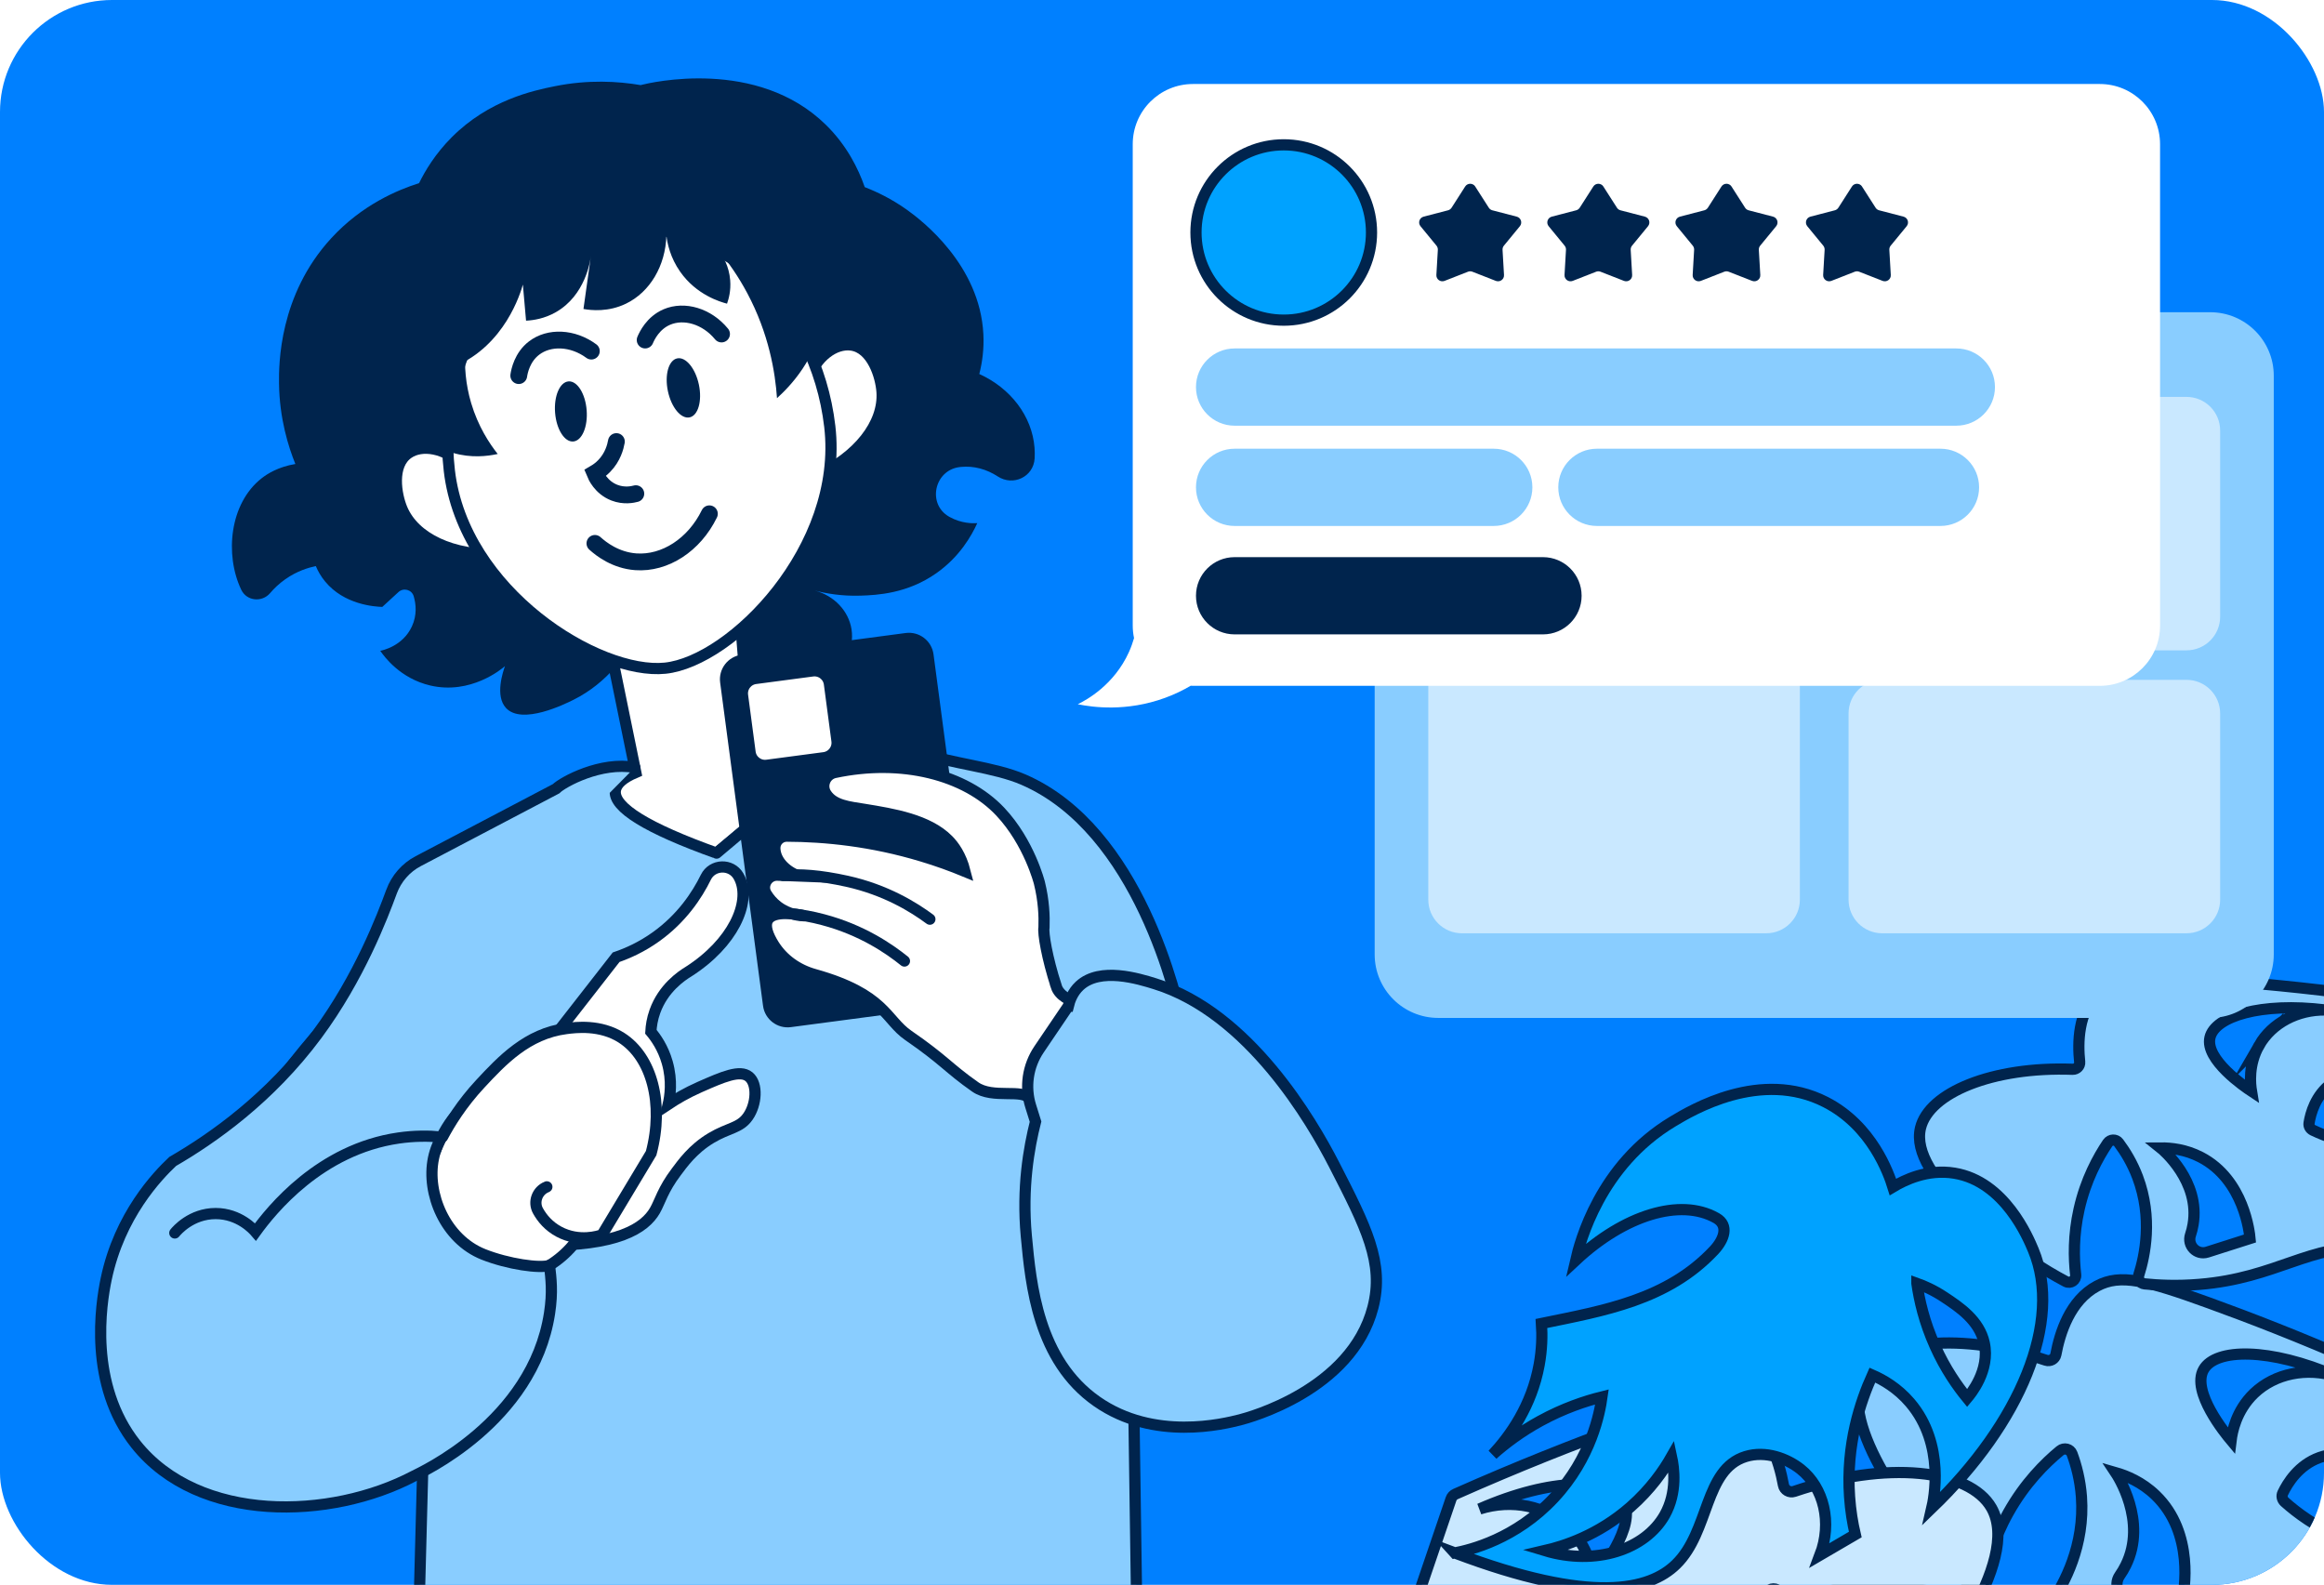 <?xml version="1.0" encoding="UTF-8"?> <svg xmlns="http://www.w3.org/2000/svg" width="415" height="283" viewBox="0 0 415 283" fill="none"><g clip-path="url(#clip0_470_360)"><rect width="415" height="283" rx="20" fill="#0080FF"></rect><path d="M321.179 287.613C315.982 294.89 325.317 312.693 336.9 323.643C364.766 349.987 405.089 342.242 404.814 342.297C391.733 344.899 386.014 340.553 382.061 332.939C381.229 331.34 380.281 328.697 380.563 324.817C382.089 323.637 385.924 321.014 391.32 320.842C401.019 320.526 406.979 328.401 407.55 329.191C407.88 324.838 408.216 320.485 408.546 316.139C402.566 315.446 394.104 313.688 385.429 308.718C377.071 303.925 374.72 299.703 369.042 295.151C353.404 282.621 327.091 279.312 321.165 287.613H321.179Z" fill="#00A2FF" stroke="#00244D" stroke-width="2" stroke-miterlimit="10" stroke-linecap="round"></path><path d="M424.403 297.991C424.006 295.148 423.833 291.61 424.403 287.608C424.913 284.01 425.881 280.981 426.848 278.625C427.17 277.802 426.668 276.912 425.806 276.77C423.563 276.396 420.901 275.73 418.014 274.526C413.507 272.641 410.177 270.15 407.973 268.182C407.53 267.771 407.38 267.128 407.65 266.589C408.468 264.876 410.432 261.615 414.212 260.261C417.819 258.982 422.086 259.805 425.581 262.385C426.668 263.178 428.123 262.153 427.688 260.874C425.761 255.294 423.833 249.721 421.921 244.141C421.801 243.782 421.524 243.483 421.171 243.341C410.717 238.763 401.636 235.255 394.459 232.659C383.233 228.583 378.636 227.423 374.474 229.637C369.622 232.225 367.822 238.082 367.117 241.875C366.96 242.675 366.12 243.146 365.34 242.892C350.049 237.776 336.445 239.287 332.823 245.548C327.724 254.367 342.542 272.476 346.292 277.061C348.294 279.515 350.236 281.579 351.946 283.247C352.719 284.018 354.031 283.591 354.233 282.522C354.803 279.238 356.003 274.825 358.62 270.135C361.568 264.854 365.182 261.271 367.867 259.057C368.587 258.458 369.682 258.728 370.004 259.603C370.777 261.69 371.459 264.263 371.684 267.255C372.321 275.999 368.579 282.829 366.322 286.15C365.842 286.86 366.12 287.833 366.93 288.162C369.397 289.172 372.981 290.443 377.376 291.348C392.727 294.542 400.758 289.785 412.847 294.131C415.157 294.961 418.486 296.442 422.236 299.247C423.211 299.98 424.561 299.195 424.411 297.991H424.403ZM380.781 285.589C378.538 285.641 377.248 283.143 378.538 281.31C378.921 280.764 379.281 280.166 379.596 279.522C383.525 271.608 378.036 263.358 377.766 262.954C379.723 263.515 382.468 264.637 384.92 266.993C391.992 273.785 389.952 284.399 389.75 285.387L380.788 285.589H380.781ZM402.513 248.801C399.266 251.913 398.584 255.795 398.411 257.202C397.429 256.035 391.257 248.51 393.499 244.553C395.644 240.753 405.258 240.596 417.219 245.779C411.887 244.126 406.24 245.248 402.513 248.801Z" fill="#89CDFF" stroke="#00244D" stroke-width="2" stroke-miterlimit="10" stroke-linecap="round"></path><path d="M434.656 223.178C433.594 220.852 432.547 217.865 432.02 214.3C431.545 211.096 431.606 208.259 431.831 206C431.899 205.22 431.244 204.582 430.468 204.672C428.457 204.912 426.002 205.017 423.223 204.717C418.885 204.244 415.406 202.953 413.018 201.82C412.529 201.58 412.243 201.07 412.333 200.537C412.597 198.863 413.455 195.584 416.347 193.467C419.111 191.463 422.975 191.096 426.62 192.417C427.757 192.822 428.736 191.576 428.043 190.593C424.978 186.308 421.913 182.03 418.855 177.737C418.659 177.46 418.343 177.28 418.012 177.242C407.897 175.966 399.236 175.261 392.436 174.848C381.794 174.188 377.562 174.36 374.564 177.302C371.07 180.739 371.009 186.203 371.371 189.625C371.439 190.353 370.836 190.961 370.113 190.938C355.721 190.42 344.469 195.148 342.948 201.415C340.817 210.248 358.101 221.993 362.477 224.965C364.811 226.556 367.003 227.831 368.886 228.829C369.744 229.287 370.761 228.597 370.655 227.629C370.309 224.679 370.219 220.597 371.265 215.929C372.448 210.676 374.632 206.698 376.364 204.124C376.823 203.433 377.833 203.388 378.33 204.056C379.52 205.647 380.762 207.674 381.711 210.18C384.475 217.497 383.007 224.282 381.922 227.689C381.689 228.417 382.178 229.175 382.954 229.257C385.326 229.497 388.715 229.685 392.707 229.347C406.662 228.207 412.326 222.105 423.781 222.773C425.965 222.901 429.196 223.329 433.119 224.777C434.136 225.16 435.1 224.147 434.656 223.148V223.178ZM394.168 223.584C392.262 224.192 390.523 222.383 391.163 220.492C391.351 219.929 391.509 219.328 391.615 218.691C392.97 210.931 386.177 205.257 385.838 204.987C387.653 204.972 390.289 205.242 392.985 206.638C400.758 210.661 401.707 220.252 401.789 221.152L394.168 223.584ZM403.431 186.638C401.443 190.12 401.85 193.61 402.053 194.856C400.916 194.105 393.723 189.227 394.635 185.28C395.501 181.49 403.695 178.931 415.248 180.349C410.262 180.281 405.713 182.668 403.424 186.645L403.431 186.638Z" fill="#89CDFF" stroke="#00244D" stroke-width="2" stroke-miterlimit="10" stroke-linecap="round"></path><path d="M394.681 55.754H256.825C250.558 55.754 245.477 60.829 245.477 67.089V170.43C245.477 176.691 250.558 181.766 256.825 181.766H394.681C400.949 181.766 406.03 176.691 406.03 170.43V67.089C406.03 60.829 400.949 55.754 394.681 55.754Z" fill="#89CDFF"></path><path d="M315.398 70.872H261.06C257.742 70.872 255.052 73.559 255.052 76.873V160.654C255.052 163.968 257.742 166.654 261.06 166.654H315.398C318.716 166.654 321.406 163.968 321.406 160.654V76.873C321.406 73.559 318.716 70.872 315.398 70.872Z" fill="#C9E8FF"></path><path d="M390.447 70.872H336.109C332.791 70.872 330.101 73.559 330.101 76.873V110.13C330.101 113.444 332.791 116.13 336.109 116.13H390.447C393.765 116.13 396.455 113.444 396.455 110.13V76.873C396.455 73.559 393.765 70.872 390.447 70.872Z" fill="#C9E8FF"></path><path d="M390.447 121.396H336.109C332.791 121.396 330.101 124.083 330.101 127.397V160.654C330.101 163.968 332.791 166.654 336.109 166.654H390.447C393.765 166.654 396.455 163.968 396.455 160.654V127.397C396.455 124.083 393.765 121.396 390.447 121.396Z" fill="#C9E8FF"></path><path d="M258.743 328.207C262.806 325.129 266.415 323.499 268.913 322.594C282.014 317.825 290.708 323.062 307.343 319.561C312.1 318.572 315.985 317.177 318.662 316.06C319.534 315.698 319.84 314.626 319.318 313.849C316.88 310.197 312.831 302.698 313.524 293.085C313.763 289.796 314.509 286.974 315.344 284.68C315.694 283.714 316.88 283.42 317.655 284.077C320.563 286.514 324.478 290.452 327.662 296.254C330.495 301.407 331.792 306.259 332.411 309.865C332.628 311.042 334.044 311.51 334.887 310.665C336.743 308.839 338.846 306.568 341.016 303.875C345.08 298.842 361.148 278.953 355.623 269.258C351.701 262.377 336.967 260.702 320.399 266.316C319.557 266.595 318.647 266.082 318.475 265.199C317.715 261.027 315.761 254.591 310.512 251.746C306.008 249.317 301.028 250.584 288.866 255.058C281.089 257.91 271.254 261.758 259.928 266.783C259.548 266.942 259.25 267.266 259.115 267.666C257.042 273.793 254.947 279.919 252.852 286.046C252.382 287.442 253.956 288.573 255.134 287.706C258.921 284.876 263.544 283.963 267.452 285.374C271.545 286.861 273.67 290.445 274.557 292.331C274.848 292.927 274.684 293.629 274.207 294.081C271.821 296.247 268.212 298.978 263.328 301.045C260.204 302.366 257.311 303.098 254.888 303.505C253.956 303.663 253.404 304.644 253.754 305.55C254.806 308.138 255.849 311.472 256.401 315.426C257.013 319.817 256.826 323.711 256.394 326.834C256.222 328.162 257.691 329.022 258.743 328.222V328.207ZM293.944 313.004C293.728 311.91 291.528 300.246 299.186 292.791C301.84 290.203 304.823 288.973 306.94 288.362C306.642 288.807 300.699 297.869 304.95 306.568C305.293 307.277 305.688 307.934 306.098 308.538C307.492 310.552 306.098 313.291 303.66 313.231L293.951 313.004H293.944ZM264.208 269.454C277.167 263.765 287.584 263.939 289.903 268.119C292.326 272.472 285.638 280.742 284.571 282.017C284.385 280.47 283.654 276.207 280.135 272.782C276.101 268.881 269.987 267.636 264.208 269.454Z" fill="#C9E8FF" stroke="#00244D" stroke-width="2" stroke-miterlimit="10" stroke-linecap="round"></path><path d="M104.369 213.622C106.411 214.528 109.133 216.101 111.539 218.819C115.649 223.467 116.673 229.056 116.77 233.127" stroke="#00244D" stroke-width="2" stroke-miterlimit="10" stroke-linecap="round"></path><path d="M110.576 205.788C112.618 206.695 115.34 208.26 117.746 210.979C121.141 214.817 122.434 219.3 122.832 223.035" stroke="#00244D" stroke-width="2" stroke-miterlimit="10" stroke-linecap="round"></path><path d="M114.45 15.205C110.335 14.499 105.037 14.199 99.116 15.387C95.176 16.177 87.302 17.868 80.675 24.502C77.701 27.48 75.895 30.541 74.831 32.708C71.031 33.904 64.634 36.56 59.133 42.557C49.818 52.7 49.783 65.065 49.825 68.449C49.902 74.782 51.512 79.808 52.744 82.855C49.678 83.365 47.747 84.603 46.718 85.406C40.986 89.894 40.111 99.058 43.065 105.279C43.072 105.3 43.086 105.321 43.093 105.335C44.059 107.341 46.788 107.607 48.23 105.915C48.937 105.084 49.818 104.231 50.917 103.455C53.038 101.952 55.116 101.351 56.397 101.085C56.768 101.966 57.293 102.91 58.042 103.818C61.436 107.97 66.839 108.327 68.266 108.376C69.225 107.495 70.191 106.607 71.15 105.727C72.053 104.895 73.522 105.286 73.872 106.461C74.292 107.88 74.488 109.816 73.564 111.836C71.934 115.401 68.253 116.149 67.903 116.212C68.588 117.211 71.451 121.161 76.847 122.412C84.076 124.083 89.584 119.462 90.172 118.952C89.822 119.931 88.352 124.264 90.354 126.424C93.23 129.535 100.985 125.669 102.405 124.963C108.585 121.881 112.077 116.673 113.904 113.108C118.712 112.255 123.52 111.41 128.328 110.557C129.035 112.151 130.798 115.485 134.536 117.847C141.45 122.23 149.092 119.49 150.051 119.127C150.415 118.7 152.627 116.002 152.06 112.381C151.549 109.096 148.96 106.356 145.488 105.454C147.413 105.95 150.254 106.482 153.705 106.363C156.602 106.265 162.019 106.013 167.212 102.35C171.376 99.422 173.503 95.64 174.511 93.417C173.615 93.473 171.642 93.459 169.584 92.32C169.549 92.299 169.521 92.285 169.486 92.264C165.553 90.027 166.82 84.016 171.299 83.414C171.397 83.4 171.495 83.393 171.593 83.379C173.881 83.149 176.184 83.778 178.171 85.078C180.922 86.874 184.554 85.155 184.757 81.876C184.792 81.247 184.792 80.59 184.736 79.912C184.288 74.313 180.467 69.315 174.875 66.785C175.414 64.674 175.736 62.283 175.603 59.676C174.987 47.311 164.615 39.349 161.907 37.427C159.184 35.497 156.567 34.246 154.418 33.414C153.278 30.136 151.234 25.97 147.483 22.293C135.2 10.242 116.164 14.744 114.436 15.184L114.45 15.205Z" fill="#00244D"></path><path d="M120.294 248.618C97.121 254.119 78.89 251.714 68.532 249.436C46.487 244.599 38.866 235.693 36.766 233.023C34.142 229.696 27.619 221.413 30.741 213.605C33.232 207.362 40.406 205.105 42.239 204.58C53.108 186.756 64.04 176.25 72.361 169.84C83.209 161.487 90.893 159.11 97.828 148.506C99.655 145.717 102.034 141.425 107.136 138.93C112.721 136.203 118.761 137 123.023 138.112C126.767 142.453 145.607 165.17 143.018 198.289C140.848 225.928 125.102 243.592 120.287 248.618H120.294Z" fill="#89CDFF" stroke="#00244D" stroke-width="2" stroke-miterlimit="10" stroke-linecap="round"></path><path d="M144.312 67.876C145.656 63.688 149.106 61.207 152.025 61.612C155.762 62.13 157.316 67.212 157.505 69.98C157.904 75.704 153.187 81.597 145.705 85.036C145.243 79.318 144.774 73.6 144.312 67.883V67.876Z" fill="white" stroke="#00244D" stroke-width="2" stroke-miterlimit="10" stroke-linecap="round"></path><path d="M82.621 83.065C79.541 79.927 75.335 79.255 72.914 80.926C69.806 83.065 70.709 88.301 71.78 90.859C73.999 96.157 80.857 99.303 89.094 99.016C86.939 93.697 84.783 88.385 82.621 83.065Z" fill="white" stroke="#00244D" stroke-width="2" stroke-miterlimit="10" stroke-linecap="round"></path><path d="M108.606 113.863L113.533 137.93C111.238 138.902 110.027 139.992 109.88 141.215C109.537 144.186 115.563 147.891 127.957 152.336L139.645 142.669C140.303 139.691 139.295 136.902 137.272 135.742C136.11 135.078 134.893 135.106 134.172 135.197L131.981 107.663C124.192 109.732 116.403 111.794 108.613 113.863H108.606Z" fill="white" stroke="#00244D" stroke-width="2" stroke-miterlimit="10" stroke-linecap="round"></path><path d="M148.176 76.151C150.702 97.807 130.644 118.078 118.782 119.315C106.919 120.553 82.767 105.706 80.241 84.05C77.715 62.395 90.879 43.068 109.635 40.887C128.391 38.706 145.649 54.496 148.176 76.151Z" fill="white" stroke="#00244D" stroke-width="2" stroke-miterlimit="10" stroke-linecap="round"></path><path d="M102.362 78.837C103.919 78.715 104.993 76.214 104.76 73.251C104.528 70.287 103.077 67.984 101.52 68.105C99.964 68.227 98.89 70.728 99.123 73.692C99.355 76.655 100.806 78.959 102.362 78.837Z" fill="#00244D"></path><path d="M123.142 74.53C124.67 74.21 125.413 71.591 124.801 68.682C124.188 65.773 122.453 63.675 120.925 63.996C119.397 64.317 118.654 66.935 119.267 69.844C119.879 72.753 121.614 74.851 123.142 74.53Z" fill="#00244D"></path><path d="M92.635 67.072C92.754 66.275 93.244 63.779 95.372 62.151C98.052 60.096 102.251 60.235 105.597 62.696" stroke="#00244D" stroke-width="3" stroke-miterlimit="10" stroke-linecap="round"></path><path d="M115.206 60.718C115.52 59.977 116.598 57.677 119.069 56.614C122.176 55.279 126.214 56.44 128.846 59.641" stroke="#00244D" stroke-width="3" stroke-miterlimit="10" stroke-linecap="round"></path><path d="M75.93 220.713V245.605C75.566 259.466 75.202 273.321 74.831 287.182L202.995 288C202.813 275.327 202.631 262.654 202.449 249.981C205.368 227.732 208.293 205.489 211.211 183.24C210.232 178.556 203.506 148.177 182.727 139.202C177.555 136.965 170.102 136.413 163.831 134.281C159.996 132.974 151.5 130.73 141.926 133.736C138.854 134.701 139.308 134.456 137.272 135.742L139.847 139.936L139.644 142.488L127.957 152.337" fill="#89CDFF"></path><path d="M75.93 220.713V245.605C75.566 259.466 75.202 273.321 74.831 287.182L202.995 288C202.813 275.327 202.631 262.654 202.449 249.981C205.368 227.732 208.293 205.489 211.211 183.24C210.232 178.556 203.506 148.177 182.727 139.202C177.555 136.965 170.102 136.413 163.831 134.281C159.996 132.974 151.5 130.73 141.926 133.736C138.854 134.701 139.308 134.456 137.272 135.742L139.847 139.936L139.644 142.488L127.957 152.337" stroke="#00244D" stroke-width="2" stroke-miterlimit="10" stroke-linecap="round"></path><path d="M106.234 97.031C107.339 98.031 109.908 100.051 113.533 100.316C118.74 100.694 123.968 97.304 126.676 91.747" stroke="#00244D" stroke-width="3" stroke-miterlimit="10" stroke-linecap="round"></path><path d="M110.069 78.85C109.908 79.759 109.446 81.632 107.878 83.226C107.318 83.799 106.738 84.211 106.234 84.505C106.395 84.896 107.304 87.035 109.705 87.972C111.448 88.65 112.994 88.3 113.54 88.154" stroke="#00244D" stroke-width="3" stroke-miterlimit="10" stroke-linecap="round"></path><path d="M90.522 33.379C87.974 35.057 81.165 39.677 76.665 48.737C72.879 56.349 72.585 63.367 72.676 66.939C74.81 67.023 77.903 66.827 81.221 65.422C90.144 61.633 92.943 52.343 93.37 50.82C93.559 52.966 93.748 55.118 93.937 57.264C95.26 57.195 97.233 56.901 99.256 55.748C104.54 52.735 105.415 46.57 105.52 45.696C105.079 48.855 104.631 52.015 104.19 55.174C105.59 55.426 108.634 55.748 111.783 54.224C116.094 52.141 118.831 47.436 118.999 42.089C119.174 43.48 119.685 46.004 121.469 48.534C124.36 52.644 128.559 53.895 129.826 54.224C130.133 53.371 130.539 51.896 130.392 50.051C130.196 47.499 129.056 45.703 128.496 44.934C130.133 46.933 131.862 49.387 133.43 52.33C137.314 59.606 138.434 66.505 138.749 71.098C141.086 68.987 145.859 64.038 146.909 56.684C148.694 44.249 138.595 33.715 130.392 29.192C112.497 19.315 92.642 31.967 90.522 33.365V33.379Z" fill="#00244D"></path><path d="M161.726 113.037L132.407 116.918C129.982 117.239 128.276 119.464 128.597 121.886L136.257 179.609C136.579 182.031 138.806 183.735 141.231 183.414L170.55 179.532C172.976 179.211 174.681 176.987 174.36 174.565L166.7 116.842C166.379 114.42 164.152 112.716 161.726 113.037Z" fill="#00244D"></path><path d="M145.087 119.805L134.91 121.153C133.434 121.348 132.397 122.701 132.593 124.174L133.942 134.339C134.137 135.813 135.491 136.849 136.967 136.654L147.144 135.306C148.62 135.111 149.657 133.758 149.461 132.285L148.113 122.119C147.917 120.646 146.563 119.61 145.087 119.805Z" fill="white" stroke="#00244D" stroke-width="2" stroke-miterlimit="10" stroke-linecap="round"></path><path d="M84.132 56.608C83.383 59.208 82.096 65.087 84.132 71.965C85.371 76.138 87.387 79.186 88.877 81.066C87.037 81.471 84.125 81.821 80.906 80.877C74.019 78.857 66.657 71.224 68.945 64.38C70.59 59.467 76.896 55.944 84.132 56.608Z" fill="#00244D"></path><path d="M188.62 176.131C186.975 171.07 186.226 166.618 186.429 165.597C186.499 163.661 186.408 160.879 185.611 157.663C185.611 157.663 183.805 150.449 178.626 144.941C172.369 138.287 160.983 135.414 149.085 137.944C147.364 138.308 146.552 140.3 147.525 141.761L147.546 141.796C148.924 143.851 151.584 144.074 154.39 144.529C159.492 145.361 165.735 146.374 169.318 150.002C170.305 151.002 171.586 152.707 172.327 155.608C169.962 154.63 167.4 153.7 164.657 152.875C155.657 150.156 147.357 149.331 140.484 149.31C139.28 149.31 138.329 150.296 138.364 151.491V151.505C138.427 153.56 140.113 155.489 142.612 156.426C141.352 156.377 140.092 156.328 138.832 156.279C137.097 156.209 135.935 158.097 136.824 159.585C137.307 160.382 137.972 161.2 138.909 161.899C140.862 163.36 142.913 163.521 143.703 163.542C142.185 163.22 138.217 162.528 137.132 164.227C136.446 165.303 137.125 167.03 138.161 168.694C139.805 171.329 142.437 173.174 145.432 174.013C158.057 177.543 158.141 182.094 162.187 184.883C168.667 189.349 169.318 190.705 174.147 194.089C177.317 196.311 182.664 194.312 183.826 196.234C186.352 196.535 187.934 195.878 188.753 195.417C192.777 193.145 194.457 186.504 192.175 179.144C191.125 178.564 189.201 177.934 188.613 176.138L188.62 176.131Z" fill="white" stroke="#00244D" stroke-width="2" stroke-miterlimit="10" stroke-linecap="round"></path><path d="M161.508 171.608C158.765 169.392 153.887 166.051 146.993 164.227C145.027 163.702 143.158 163.374 141.429 163.185C141.429 163.185 141.422 163.185 141.415 163.185" stroke="#00244D" stroke-width="2" stroke-miterlimit="10" stroke-linecap="round"></path><path d="M139.847 156.328C142.822 156.048 146.433 156.307 151.241 157.362C158.205 158.9 163.222 162.032 166.05 164.136" stroke="#00244D" stroke-width="2" stroke-miterlimit="10" stroke-linecap="round"></path><path d="M99.067 184.973C102.72 180.29 106.367 175.614 110.02 170.93C112.084 170.224 114.59 169.106 117.137 167.281C121.735 163.996 124.465 159.872 126.046 156.649C127.201 154.301 130.546 154.175 131.869 156.433C131.967 156.607 132.044 156.761 132.107 156.887C134.13 161.228 130.854 168.435 122.981 173.482C121.658 174.278 118.432 176.48 116.955 180.59C116.465 181.947 116.283 183.205 116.227 184.239C117.081 185.253 118.397 187.084 119.146 189.712C120.098 193.026 119.643 195.836 119.328 197.192C120.686 196.29 122.589 195.151 124.99 194.095C129.042 192.313 132.149 190.943 133.752 192.271C135.312 193.564 135.123 197.157 133.57 199.38C132.1 201.484 130.148 201.33 126.998 203.21C123.674 205.196 121.854 207.824 120.79 209.229C118.362 212.43 117.858 214.59 116.955 216.156C115.143 219.309 110.279 222.545 96.506 222.356C97.359 209.893 98.206 197.437 99.06 184.973H99.067Z" fill="white" stroke="#00244D" stroke-width="2" stroke-miterlimit="10" stroke-linecap="round"></path><path d="M84.51 196.828C83.453 197.241 80.416 198.772 77.742 205.524C77.413 206.356 71.367 215.177 76.294 221.993C80.094 227.256 86.672 229.234 92.362 228.193C99.795 226.83 105.645 220.301 105.869 213.605C106.163 204.867 96.883 195.738 84.51 196.828Z" fill="white" stroke="#00244D" stroke-width="2" stroke-miterlimit="10" stroke-linecap="round"></path><path d="M79.03 203.001C80.325 200.568 82.452 197.094 85.784 193.515C89.605 189.412 94.133 184.561 101.117 183.666C102.776 183.456 107.185 182.89 110.978 185.309C116.402 188.769 118.621 197.087 116.276 205.915C113.358 210.78 110.432 215.639 107.514 220.504C106.94 220.706 103.448 221.867 99.844 219.958C97.975 218.966 96.799 217.533 96.071 216.219C95.183 214.632 95.939 212.619 97.625 211.948C97.632 211.948 97.646 211.941 97.653 211.934" fill="white"></path><path d="M79.03 203.001C80.325 200.568 82.452 197.094 85.784 193.515C89.605 189.412 94.133 184.561 101.117 183.666C102.776 183.456 107.185 182.89 110.978 185.309C116.402 188.769 118.621 197.087 116.276 205.915C113.358 210.78 110.432 215.639 107.514 220.504C106.94 220.706 103.448 221.867 99.844 219.958C97.975 218.966 96.799 217.533 96.071 216.219C95.183 214.632 95.939 212.619 97.625 211.948C97.632 211.948 97.646 211.941 97.653 211.934" stroke="#00244D" stroke-width="2" stroke-miterlimit="10" stroke-linecap="round"></path><path d="M113.358 137.042C107.332 135.924 100.516 139.635 99.298 140.845L74.691 153.769C72.48 154.93 70.786 156.873 69.918 159.215C69.918 159.229 69.904 159.243 69.904 159.257C68.323 163.542 64.172 174.537 56.579 184.784C48.174 196.122 37.956 203.273 30.838 207.397C28.102 209.97 21.362 217.009 18.969 228.368C18.024 232.869 15.75 247.22 24.267 257.908C35.548 272.063 59.056 271.405 73.928 263.563C74.915 263.038 95.113 253.986 98.129 234.526C98.724 230.681 98.395 228.291 98.129 225.956C96.436 226.543 90.725 225.739 86.344 223.999C79.499 221.287 76.119 213.108 77.4 206.859C77.743 205.188 78.372 203.881 78.862 203.029C76.525 202.812 73.942 202.812 71.192 203.21C57.118 205.237 48.454 216.093 45.633 219.986C45.269 219.56 42.729 216.708 38.516 216.701C34.142 216.701 31.545 219.756 31.216 220.168" fill="#89CDFF"></path><path d="M113.358 137.042C107.332 135.924 100.516 139.635 99.298 140.845L74.691 153.769C72.48 154.93 70.786 156.873 69.918 159.215C69.918 159.229 69.904 159.243 69.904 159.257C68.323 163.542 64.172 174.537 56.579 184.784C48.174 196.122 37.956 203.273 30.838 207.397C28.102 209.97 21.362 217.009 18.969 228.368C18.024 232.869 15.75 247.22 24.267 257.908C35.548 272.063 59.056 271.405 73.928 263.563C74.915 263.038 95.113 253.986 98.129 234.526C98.724 230.681 98.395 228.291 98.129 225.956C96.436 226.543 90.725 225.739 86.344 223.999C79.499 221.287 76.119 213.108 77.4 206.859C77.743 205.188 78.372 203.881 78.862 203.029C76.525 202.812 73.942 202.812 71.192 203.21C57.118 205.237 48.454 216.093 45.633 219.986C45.269 219.56 42.729 216.708 38.516 216.701C34.142 216.701 31.545 219.756 31.216 220.168" stroke="#00244D" stroke-width="2" stroke-miterlimit="10" stroke-linecap="round"></path><path d="M190.762 179.689C191.021 178.612 191.56 177.172 192.77 176.04C196.438 172.615 203.331 174.761 206.277 175.676C223.053 180.891 234.279 200.268 238.226 207.95C243.93 219.064 247.24 225.509 245.161 233.477C241.319 248.233 222.941 253.154 221.429 253.539C218.567 254.259 206.096 257.404 195.871 250.254C185.338 242.893 184.085 229.444 183.273 220.713C182.468 212.074 183.742 204.909 184.918 200.288C184.631 199.366 184.344 198.436 184.05 197.513C182.979 194.081 183.532 190.356 185.548 187.378C187.283 184.812 189.019 182.247 190.755 179.689H190.762Z" fill="#89CDFF" stroke="#00244D" stroke-width="2" stroke-miterlimit="10" stroke-linecap="round"></path><path d="M259.767 277.297C284.306 286.582 294.58 283.948 299.3 279.339C305.331 273.459 304.274 262.385 311.734 260.088C315.293 258.996 319.097 260.425 321.524 262.34C325.701 265.647 327.205 271.902 324.986 277.708C327.093 276.481 329.193 275.247 331.3 274.02C330.816 271.985 330.451 269.725 330.28 267.264C329.624 257.934 332.215 250.287 334.352 245.543C336.265 246.381 338.849 247.855 341.075 250.459C347.456 257.919 345.274 267.929 344.954 269.306C360.819 254.035 368.384 235.922 363.09 223.217C362.175 221.025 357.99 210.977 349.026 209.495C344.165 208.687 340.018 210.76 338.023 211.957C337.278 209.563 334.307 201.048 326.006 196.798C314.399 190.858 302.092 198.235 298.697 200.277C285.683 208.081 282.117 221.818 281.373 225.058C290.031 216.97 300.045 213.887 306.44 217.486C306.455 217.501 306.463 217.501 306.478 217.508C308.778 218.81 307.892 221.324 306.09 223.255C297.752 232.151 286.42 234.036 275.26 236.333C275.409 238.473 275.349 240.979 274.851 243.703C273.511 251.058 269.639 256.422 266.549 259.737C268.753 257.784 271.567 255.644 275.059 253.736C279.221 251.462 283.078 250.182 286.07 249.441C285.668 252.292 284.187 260.305 277.501 267.466C270.652 274.813 262.551 276.766 259.774 277.304L259.767 277.297ZM342.303 229.165C343.517 229.599 345.274 230.347 347.195 231.627C349.905 233.423 353.449 235.779 354.335 239.812C355.407 244.728 351.863 248.963 351.282 249.651C349.518 247.504 347.374 244.436 345.572 240.433C343.591 236.056 342.713 232.076 342.303 229.173V229.165ZM275.856 276.885C279.184 276.115 285.326 274.207 291.148 269.104C294.759 265.932 297.074 262.58 298.489 260.096C298.913 262.049 299.561 266.463 297.268 270.541C293.791 276.676 284.976 279.646 275.856 276.885Z" fill="#00A2FF" stroke="#00244D" stroke-width="2" stroke-miterlimit="10" stroke-linecap="round"></path><g filter="url(#filter0_d_470_360)"><path d="M374.96 15H213.032C207.093 15 202.274 19.813 202.274 25.745V111.716C202.274 112.478 202.357 113.226 202.508 113.947C202.274 114.744 201.985 115.574 201.601 116.426C198.94 122.323 194.019 124.987 192.458 125.756C195.105 126.292 201.154 127.143 208.062 124.609C209.774 123.985 211.293 123.236 212.633 122.447C212.771 122.447 212.901 122.467 213.039 122.467H374.967C380.906 122.467 385.725 117.655 385.725 111.723V25.745C385.725 19.813 380.906 15 374.967 15H374.96Z" fill="white"></path></g><path d="M286.314 33.304L288.741 37.093C288.885 37.32 289.112 37.485 289.373 37.553L293.731 38.686C294.488 38.885 294.783 39.792 294.288 40.396L291.436 43.87C291.264 44.076 291.181 44.343 291.195 44.611L291.456 49.101C291.504 49.877 290.728 50.44 289.999 50.159L285.806 48.518C285.558 48.422 285.276 48.422 285.029 48.518L280.836 50.159C280.114 50.44 279.337 49.877 279.379 49.101L279.64 44.611C279.654 44.343 279.571 44.083 279.399 43.87L276.547 40.396C276.052 39.792 276.347 38.885 277.103 38.686L281.461 37.553C281.723 37.485 281.943 37.32 282.094 37.093L284.52 33.304C284.94 32.651 285.895 32.651 286.321 33.304H286.314Z" fill="#00244D"></path><path d="M263.431 33.304L265.858 37.093C266.002 37.32 266.229 37.485 266.49 37.553L270.848 38.686C271.604 38.885 271.9 39.792 271.405 40.396L268.552 43.87C268.38 44.076 268.298 44.343 268.312 44.611L268.573 49.101C268.621 49.877 267.844 50.44 267.116 50.159L262.922 48.518C262.675 48.422 262.393 48.422 262.146 48.518L257.953 50.159C257.231 50.44 256.454 49.877 256.495 49.101L256.757 44.611C256.77 44.343 256.688 44.083 256.516 43.87L253.663 40.396C253.168 39.792 253.464 38.885 254.22 38.686L258.578 37.553C258.839 37.485 259.059 37.32 259.211 37.093L261.637 33.304C262.056 32.651 263.012 32.651 263.438 33.304H263.431Z" fill="#00244D"></path><path d="M309.198 33.304L311.624 37.093C311.768 37.32 311.995 37.485 312.256 37.553L316.614 38.686C317.371 38.885 317.666 39.792 317.171 40.396L314.319 43.87C314.147 44.076 314.064 44.343 314.078 44.611L314.339 49.101C314.387 49.877 313.611 50.44 312.882 50.159L308.689 48.518C308.441 48.422 308.16 48.422 307.912 48.518L303.719 50.159C302.997 50.44 302.221 49.877 302.262 49.101L302.523 44.611C302.537 44.343 302.454 44.083 302.282 43.87L299.43 40.396C298.935 39.792 299.23 38.885 299.986 38.686L304.345 37.553C304.606 37.485 304.826 37.32 304.977 37.093L307.403 33.304C307.823 32.651 308.778 32.651 309.204 33.304H309.198Z" fill="#00244D"></path><path d="M332.5 33.304L334.927 37.093C335.071 37.32 335.298 37.485 335.559 37.553L339.917 38.686C340.673 38.885 340.969 39.792 340.474 40.396L337.621 43.87C337.449 44.076 337.367 44.343 337.381 44.611L337.642 49.101C337.69 49.877 336.913 50.44 336.185 50.159L331.992 48.518C331.744 48.422 331.462 48.422 331.215 48.518L327.022 50.159C326.3 50.44 325.523 49.877 325.564 49.101L325.826 44.611C325.839 44.343 325.757 44.083 325.585 43.87L322.732 40.396C322.238 39.792 322.533 38.885 323.289 38.686L327.647 37.553C327.908 37.485 328.128 37.32 328.28 37.093L330.706 33.304C331.125 32.651 332.081 32.651 332.507 33.304H332.5Z" fill="#00244D"></path><path d="M229.24 57.169C237.896 57.169 244.913 50.16 244.913 41.515C244.913 32.87 237.896 25.861 229.24 25.861C220.585 25.861 213.568 32.87 213.568 41.515C213.568 50.16 220.585 57.169 229.24 57.169Z" fill="#00A2FF" stroke="#00244D" stroke-width="2" stroke-miterlimit="10" stroke-linecap="round"></path><path d="M349.341 62.222H220.469C216.658 62.222 213.568 65.308 213.568 69.115V69.122C213.568 72.929 216.658 76.015 220.469 76.015H349.341C353.153 76.015 356.243 72.929 356.243 69.122V69.115C356.243 65.308 353.153 62.222 349.341 62.222Z" fill="#89CDFF"></path><path d="M266.738 80.127H220.469C216.658 80.127 213.568 83.213 213.568 87.02V87.027C213.568 90.834 216.658 93.92 220.469 93.92H266.738C270.549 93.92 273.639 90.834 273.639 87.027V87.02C273.639 83.213 270.549 80.127 266.738 80.127Z" fill="#89CDFF"></path><path d="M275.529 99.488H220.469C216.658 99.488 213.568 102.574 213.568 106.381V106.388C213.568 110.195 216.658 113.281 220.469 113.281H275.529C279.341 113.281 282.431 110.195 282.431 106.388V106.381C282.431 102.574 279.341 99.488 275.529 99.488Z" fill="#00244D"></path><path d="M346.509 80.127H285.167C281.355 80.127 278.265 83.213 278.265 87.02V87.027C278.265 90.834 281.355 93.92 285.167 93.92H346.509C350.321 93.92 353.411 90.834 353.411 87.027V87.02C353.411 83.213 350.321 80.127 346.509 80.127Z" fill="#89CDFF"></path></g><defs><filter id="filter0_d_470_360" x="177.458" y="0" width="223.267" height="141.336" filterUnits="userSpaceOnUse" color-interpolation-filters="sRGB"><feFlood flood-opacity="0" result="BackgroundImageFix"></feFlood><feColorMatrix in="SourceAlpha" type="matrix" values="0 0 0 0 0 0 0 0 0 0 0 0 0 0 0 0 0 0 127 0" result="hardAlpha"></feColorMatrix><feOffset></feOffset><feGaussianBlur stdDeviation="7.5"></feGaussianBlur><feComposite in2="hardAlpha" operator="out"></feComposite><feColorMatrix type="matrix" values="0 0 0 0 0 0 0 0 0 0 0 0 0 0 0 0 0 0 0.25 0"></feColorMatrix><feBlend mode="normal" in2="BackgroundImageFix" result="effect1_dropShadow_470_360"></feBlend><feBlend mode="normal" in="SourceGraphic" in2="effect1_dropShadow_470_360" result="shape"></feBlend></filter><clipPath id="clip0_470_360"><rect width="415" height="283" rx="20" fill="white"></rect></clipPath></defs></svg> 